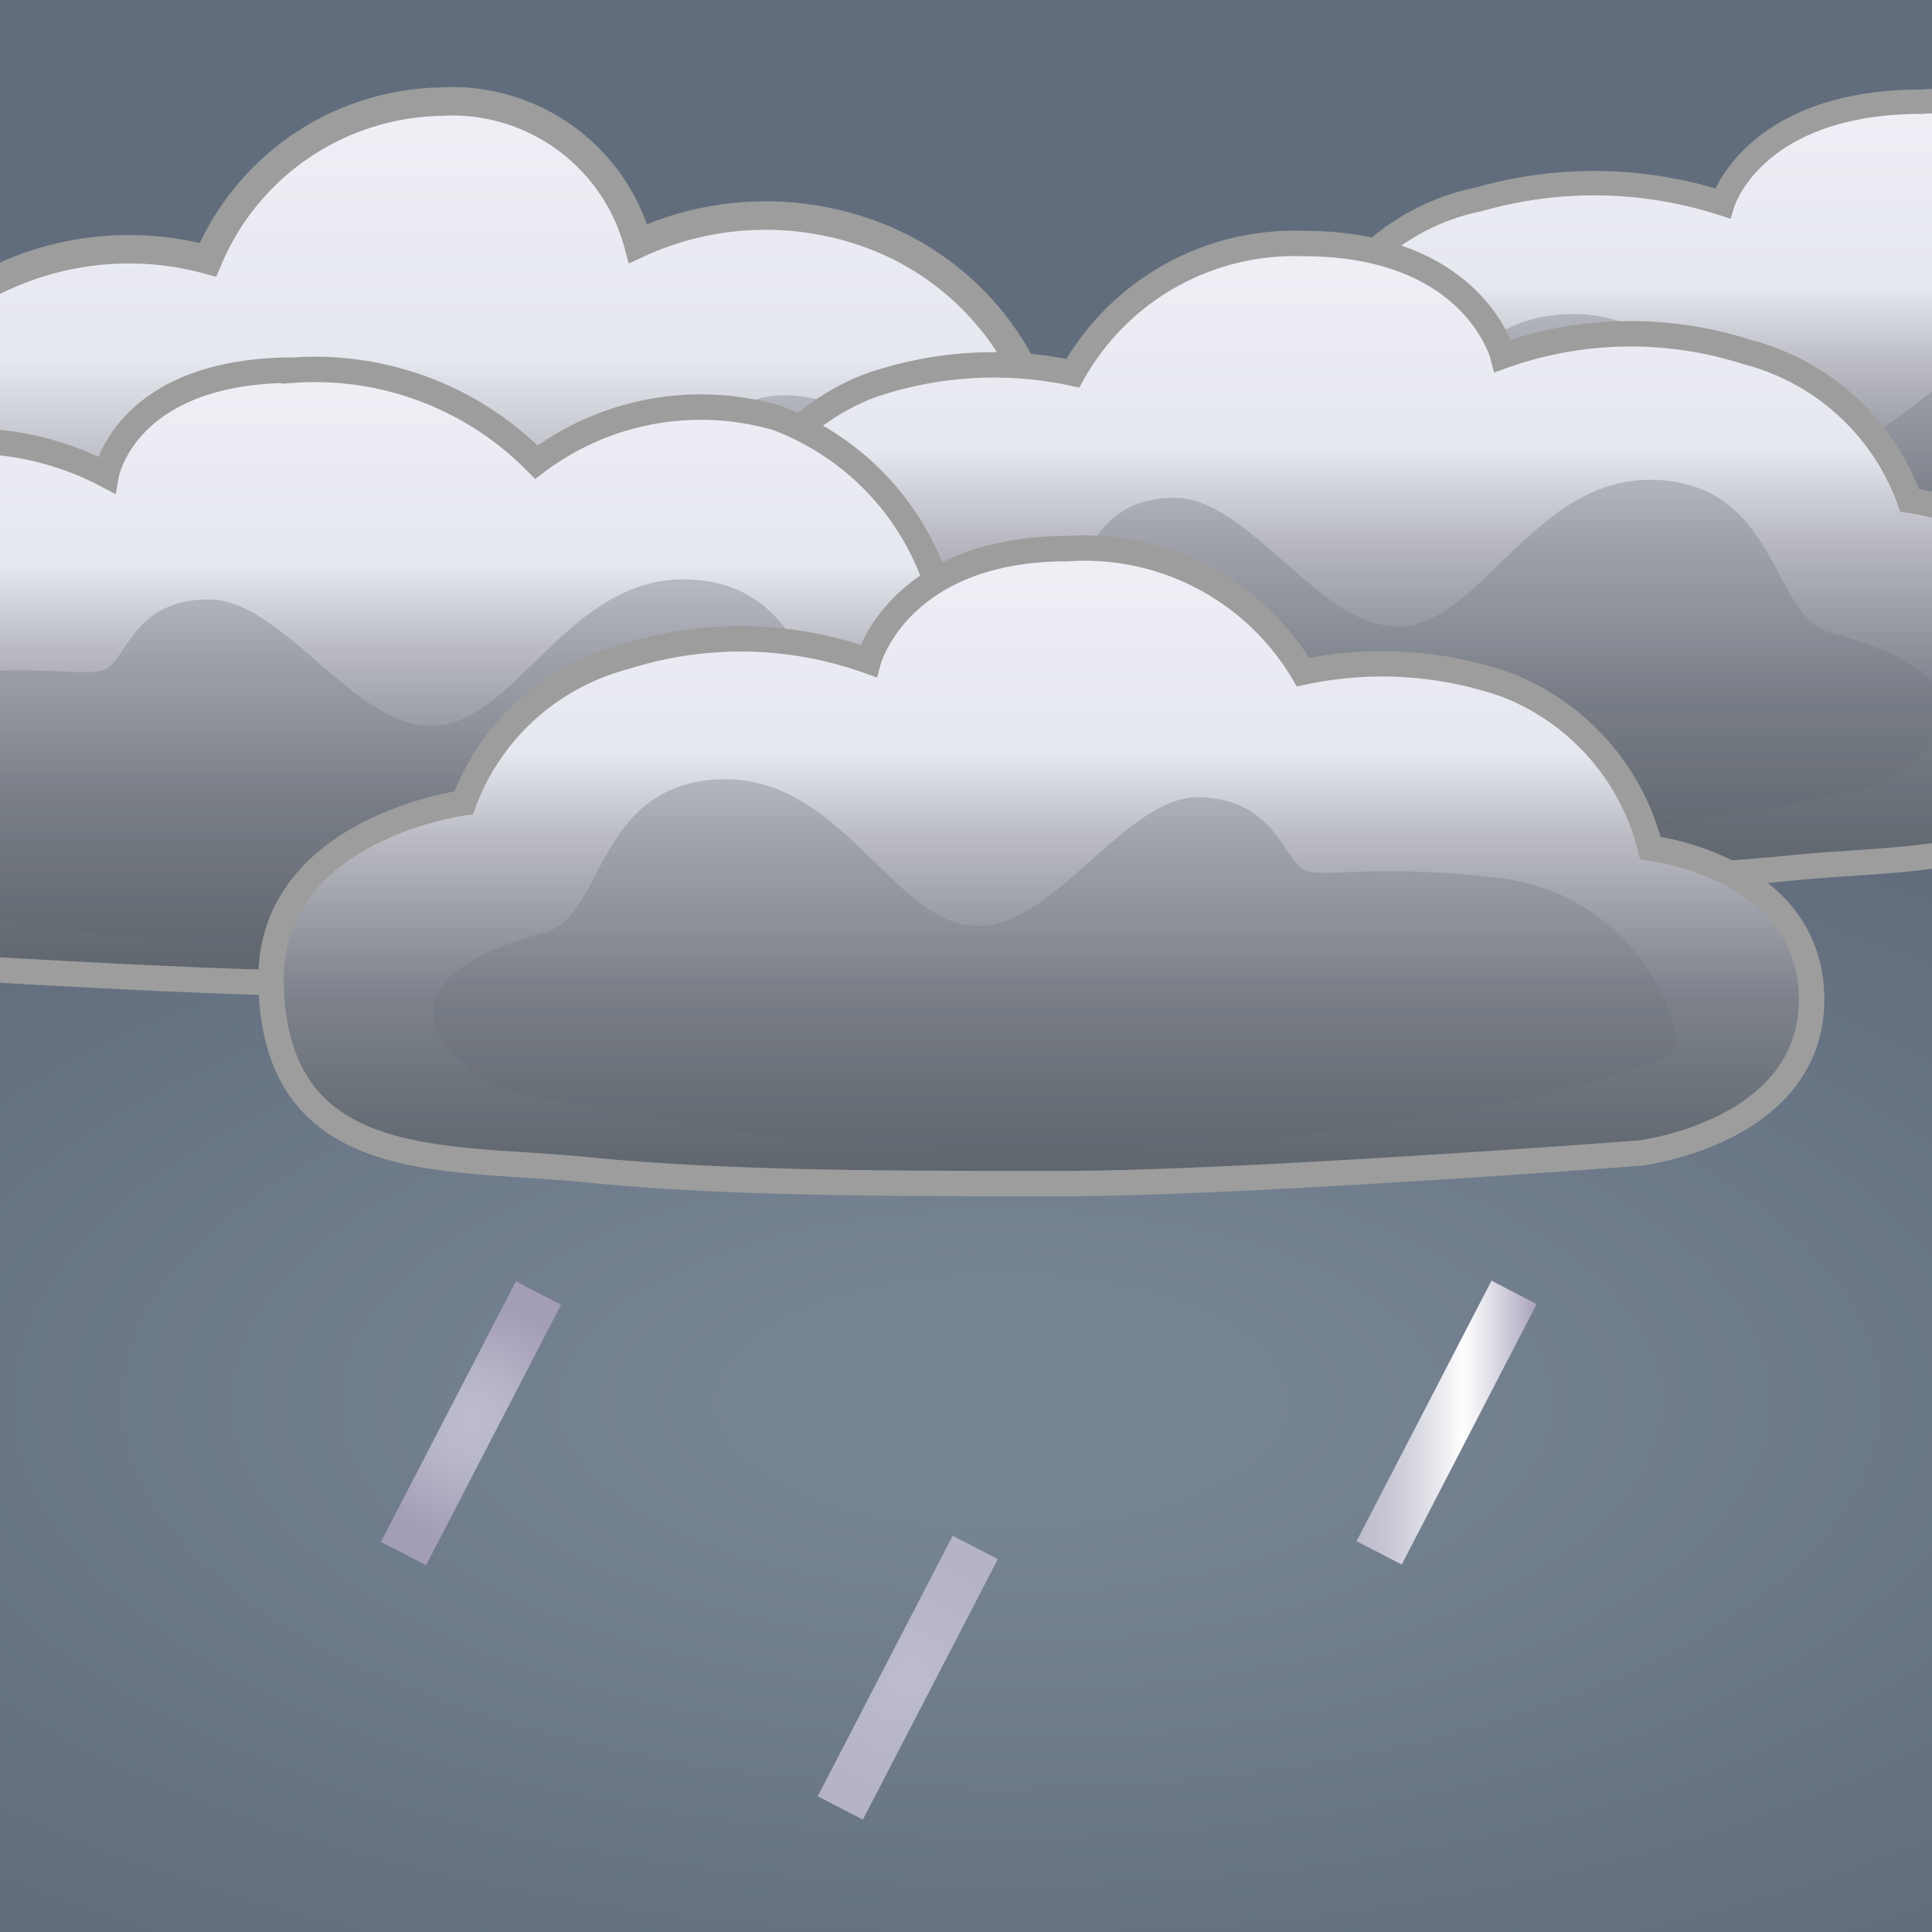 <svg id="Layer_1" data-name="Layer 1" xmlns="http://www.w3.org/2000/svg" xmlns:xlink="http://www.w3.org/1999/xlink" viewBox="0 0 38 38"><rect x="0" y="0" width="38" height="38" fill="#333333" stroke="none"/><defs><style>.cls-1{fill:none;}.cls-2{clip-path:url(#clip-path);}.cls-3{fill:url(#radial-gradient);}.cls-11,.cls-13,.cls-4,.cls-7,.cls-9{stroke:#9d9d9d;stroke-miterlimit:10;}.cls-4{stroke-width:0.48px;fill:url(#linear-gradient);}.cls-5{opacity:0.4;}.cls-6{fill:url(#linear-gradient-2);}.cls-7{stroke-width:0.56px;fill:url(#linear-gradient-3);}.cls-8{fill:url(#linear-gradient-4);}.cls-11,.cls-13,.cls-9{stroke-width:0.5px;}.cls-9{fill:url(#linear-gradient-5);}.cls-10{fill:url(#linear-gradient-6);}.cls-11{fill:url(#linear-gradient-7);}.cls-12{fill:url(#linear-gradient-8);}.cls-13{fill:url(#linear-gradient-9);}.cls-14{fill:url(#linear-gradient-10);}.cls-15{fill:url(#radial-gradient-2);}.cls-16{fill:url(#radial-gradient-3);}.cls-17{fill:url(#linear-gradient-11);}</style><clipPath id="clip-path"><rect id="SVGID" class="cls-1" y="-0.08" width="38.08" height="38.08"/></clipPath><radialGradient id="radial-gradient" cx="19.69" cy="-477.13" r="29.54" gradientTransform="matrix(1, 0, 0, -0.44, 0, -182.37)" gradientUnits="userSpaceOnUse"><stop offset="0.17" stop-color="#778493"/><stop offset="1" stop-color="#616d7c"/></radialGradient><linearGradient id="linear-gradient" x1="-18.7" y1="24.53" x2="-18.7" y2="35.88" gradientTransform="matrix(1, 0, 0, -1, 55.92, 37.89)" gradientUnits="userSpaceOnUse"><stop offset="0" stop-color="#5d646c"/><stop offset="0.28" stop-color="#7b8089"/><stop offset="0.29" stop-color="#7c808a"/><stop offset="0.51" stop-color="#b1b2ba"/><stop offset="0.55" stop-color="#bcbdc4"/><stop offset="0.68" stop-color="#e6e8ef"/><stop offset="1" stop-color="#efeff6"/></linearGradient><linearGradient id="linear-gradient-2" x1="-18.45" y1="25.15" x2="-18.45" y2="31.76" gradientTransform="matrix(1, 0, 0, -1, 55.92, 37.89)" gradientUnits="userSpaceOnUse"><stop offset="0" stop-color="#5d646c"/><stop offset="0.62" stop-color="#7b8089"/><stop offset="0.64" stop-color="#7c808a"/></linearGradient><linearGradient id="linear-gradient-3" x1="-792.52" y1="20.04" x2="-792.52" y2="35.89" gradientTransform="translate(-783.3 37.89) rotate(180)" xlink:href="#linear-gradient"/><linearGradient id="linear-gradient-4" x1="-792.27" y1="20.89" x2="-792.27" y2="30.12" gradientTransform="translate(-783.3 37.89) rotate(180)" xlink:href="#linear-gradient-2"/><linearGradient id="linear-gradient-5" x1="-753.52" y1="20.54" x2="-753.52" y2="33.06" gradientTransform="translate(-727.3 37.89) rotate(180)" xlink:href="#linear-gradient"/><linearGradient id="linear-gradient-6" x1="-753.27" y1="21.2" x2="-753.27" y2="28.49" gradientTransform="translate(-727.3 37.89) rotate(180)" xlink:href="#linear-gradient-2"/><linearGradient id="linear-gradient-7" x1="-734.51" y1="18.54" x2="-734.51" y2="30.66" gradientTransform="translate(-727.3 37.89) rotate(180)" xlink:href="#linear-gradient"/><linearGradient id="linear-gradient-8" x1="-734.27" y1="19.2" x2="-734.27" y2="26.49" gradientTransform="translate(-727.3 37.89) rotate(180)" xlink:href="#linear-gradient-2"/><linearGradient id="linear-gradient-9" x1="20.5" y1="14.6" x2="20.5" y2="27.1" gradientTransform="matrix(1, 0, 0, -1, 0, 37.89)" xlink:href="#linear-gradient"/><linearGradient id="linear-gradient-10" x1="20.75" y1="15.26" x2="20.75" y2="22.55" gradientTransform="matrix(1, 0, 0, -1, 0, 37.89)" xlink:href="#linear-gradient-2"/><radialGradient id="radial-gradient-2" cx="9.26" cy="9.9" r="2.34" gradientTransform="matrix(0.46, 0.89, 0.89, -0.46, -3.79, 24.33)" gradientUnits="userSpaceOnUse"><stop offset="0" stop-color="#bcbccc"/><stop offset="0.35" stop-color="#b8b7c9"/><stop offset="0.84" stop-color="#a9a3bc"/><stop offset="1" stop-color="#a39db8"/></radialGradient><radialGradient id="radial-gradient-3" cx="17.86" cy="4.89" r="2.34" gradientTransform="matrix(0.46, 0.89, 0.89, -0.46, 5.3, 19.4)" gradientUnits="userSpaceOnUse"><stop offset="0" stop-color="#bcbccc"/><stop offset="1" stop-color="#b5b3c7"/></radialGradient><linearGradient id="linear-gradient-11" x1="26.68" y1="9.9" x2="30.22" y2="9.9" gradientTransform="matrix(0.46, 0.89, 0.89, -0.46, 6.57, 7.28)" gradientUnits="userSpaceOnUse"><stop offset="0" stop-color="#bcbccc"/><stop offset="0.13" stop-color="#c4c4d2"/><stop offset="0.3" stop-color="#d6d6e0"/><stop offset="0.51" stop-color="#f3f3f6"/><stop offset="0.57" stop-color="#fff"/><stop offset="0.67" stop-color="#edecf1"/><stop offset="0.87" stop-color="#c3bed0"/><stop offset="1" stop-color="#a39db8"/></linearGradient></defs><title>daylightrain</title><g class="cls-2"><rect class="cls-1" y="-0.25" width="38.08" height="38.08"/><rect class="cls-3" x="-13.68" y="-0.06" width="66.75" height="55.25"/><path class="cls-4" d="M28.19,13.1c2.78.26,5.91.26,9.41.26S49,12.79,49,12.79s3.47-.37,3.38-2.83c-.09-2.28-3.17-2.61-3.17-2.61a4.32,4.32,0,0,0-2.84-2.9,8.1,8.1,0,0,0-4-.23A5.09,5.09,0,0,0,37.8,2c-3.33,0-3.92,2-3.92,2a8.23,8.23,0,0,0-4.79-.08,4.42,4.42,0,0,0-3.21,2.64S22.09,7,22.09,9.69C22.09,13.18,25.41,12.84,28.19,13.1Z"/><g class="cls-5"><path class="cls-6" d="M26.56,11.64A49.92,49.92,0,0,0,37,12.79c5.11,0,12.73-1.3,12.67-2a3.8,3.8,0,0,0-3.44-2.9c-2.47-.28-3.44,0-3.87-.14s-.56-1.25-2.06-1.3-2.91,2.41-4.5,2.34-2.62-2.72-5-2.61-2.25,2.36-3.38,2.61C23.65,9.79,25.68,11.3,26.56,11.64Z"/></g><path class="cls-7" d="M18.25,17.5a74,74,0,0,1-9.41.36c-3.5,0-11.37-.77-11.37-.77a3.93,3.93,0,0,1-3.37-4,3.77,3.77,0,0,1,3.16-3.6S-2.2,6.4.09,5.43a5.93,5.93,0,0,1,4-.32A5.07,5.07,0,0,1,8.64,2a3.79,3.79,0,0,1,3.91,2.79,6,6,0,0,1,4.79-.1,5.49,5.49,0,0,1,3.21,3.69s3.79.64,3.79,4.41C24.34,17.62,21,17.14,18.25,17.5Z"/><g class="cls-5"><path class="cls-8" d="M19.88,15.45c-.87.47-5.59,1.43-10.5,1.54-5.09.12-12.72-1.74-12.66-2.69s1-3.68,3.44-4.08S3.6,10.22,4,10,4.6,8.29,6.1,8.21,9,11.57,10.6,11.42s2.63-3.8,5-3.64,2.24,3.36,3.37,3.76C22.79,12.88,20.76,15,19.88,15.45Z"/></g><path class="cls-9" d="M35.25,17.07c-2.78.28-5.91.28-9.41.28s-11.37-.56-11.37-.56S11,16.38,11.1,13.67c.09-2.51,3.17-2.87,3.17-2.87A4.65,4.65,0,0,1,17.1,7.59a7.45,7.45,0,0,1,4-.25,5,5,0,0,1,4.54-2.55C29,4.79,29.56,7,29.56,7a7.48,7.48,0,0,1,4.79-.08,4.64,4.64,0,0,1,3.21,2.92s3.79.5,3.79,3.46C41.34,17.17,38,16.79,35.25,17.07Z"/><g class="cls-5"><path class="cls-10" d="M36.88,15.46a45.79,45.79,0,0,1-10.5,1.22c-5.09.09-12.72-1.38-12.66-2.13a4,4,0,0,1,3.44-3.22c2.47-.31,3.44,0,3.88-.16s.56-1.38,2.06-1.38,2.91,2.66,4.5,2.53,2.63-3,5-2.88,2.24,2.65,3.38,3C39.79,13.43,37.76,15.08,36.88,15.46Z"/></g><path class="cls-11" d="M16.25,19.07c-2.78.28-5.91.28-9.41.28s-11.37-.56-11.37-.56S-8,18.34-7.91,15.62c.09-2.51,3.17-2.83,3.17-2.83s.23-3.13,2.52-3.89a5.81,5.81,0,0,1,4.31.44s.36-2.06,3.69-2.06a6.11,6.11,0,0,1,4.77,1.81,5.37,5.37,0,0,1,4.73-.87,5.25,5.25,0,0,1,3.27,3.71s3.79.5,3.79,3.46C22.34,19.17,19,18.79,16.25,19.07Z"/><g class="cls-5"><path class="cls-12" d="M17.88,17.46a45.79,45.79,0,0,1-10.5,1.22c-5.09.11-12.72-1.38-12.65-2.13a4,4,0,0,1,3.44-3.22c2.47-.31,3.44,0,3.88-.16s.55-1.38,2.05-1.38S7,14.4,8.6,14.27s2.63-3,5-2.87,2.24,2.65,3.37,3C20.79,15.43,18.76,17.08,17.88,17.46Z"/></g><path class="cls-13" d="M11.46,23c2.78.28,5.91.28,9.41.28s11.38-.6,11.38-.6,3.47-.41,3.38-3.13c-.09-2.51-3.17-2.87-3.17-2.87a4.65,4.65,0,0,0-2.83-3.21,7.45,7.45,0,0,0-4-.25A5,5,0,0,0,21,10.79c-3.33,0-3.92,2.21-3.92,2.21a7.48,7.48,0,0,0-4.79-.08,4.63,4.63,0,0,0-3.17,2.87s-3.79.5-3.79,3.46C5.36,23.1,8.68,22.73,11.46,23Z"/><g class="cls-5"><path class="cls-14" d="M9.83,21.4a45.79,45.79,0,0,0,10.5,1.22c5.09.09,12.72-1.37,12.66-2.12a4,4,0,0,0-3.44-3.22c-2.47-.31-3.44,0-3.87-.16s-.56-1.38-2.06-1.44-2.91,2.66-4.5,2.53-2.62-3-5-2.88-2.24,2.65-3.37,3C6.92,19.37,9,21,9.83,21.4Z"/></g><rect class="cls-15" x="6.38" y="27.5" width="5.77" height="1" transform="translate(-19.86 23.34) rotate(-62.61)"/><rect class="cls-16" x="14.97" y="32.5" width="5.77" height="1" transform="translate(-19.66 33.67) rotate(-62.61)"/><rect class="cls-17" x="25.57" y="27.49" width="5.77" height="1" transform="translate(-9.49 40.37) rotate(-62.61)"/></g></svg>